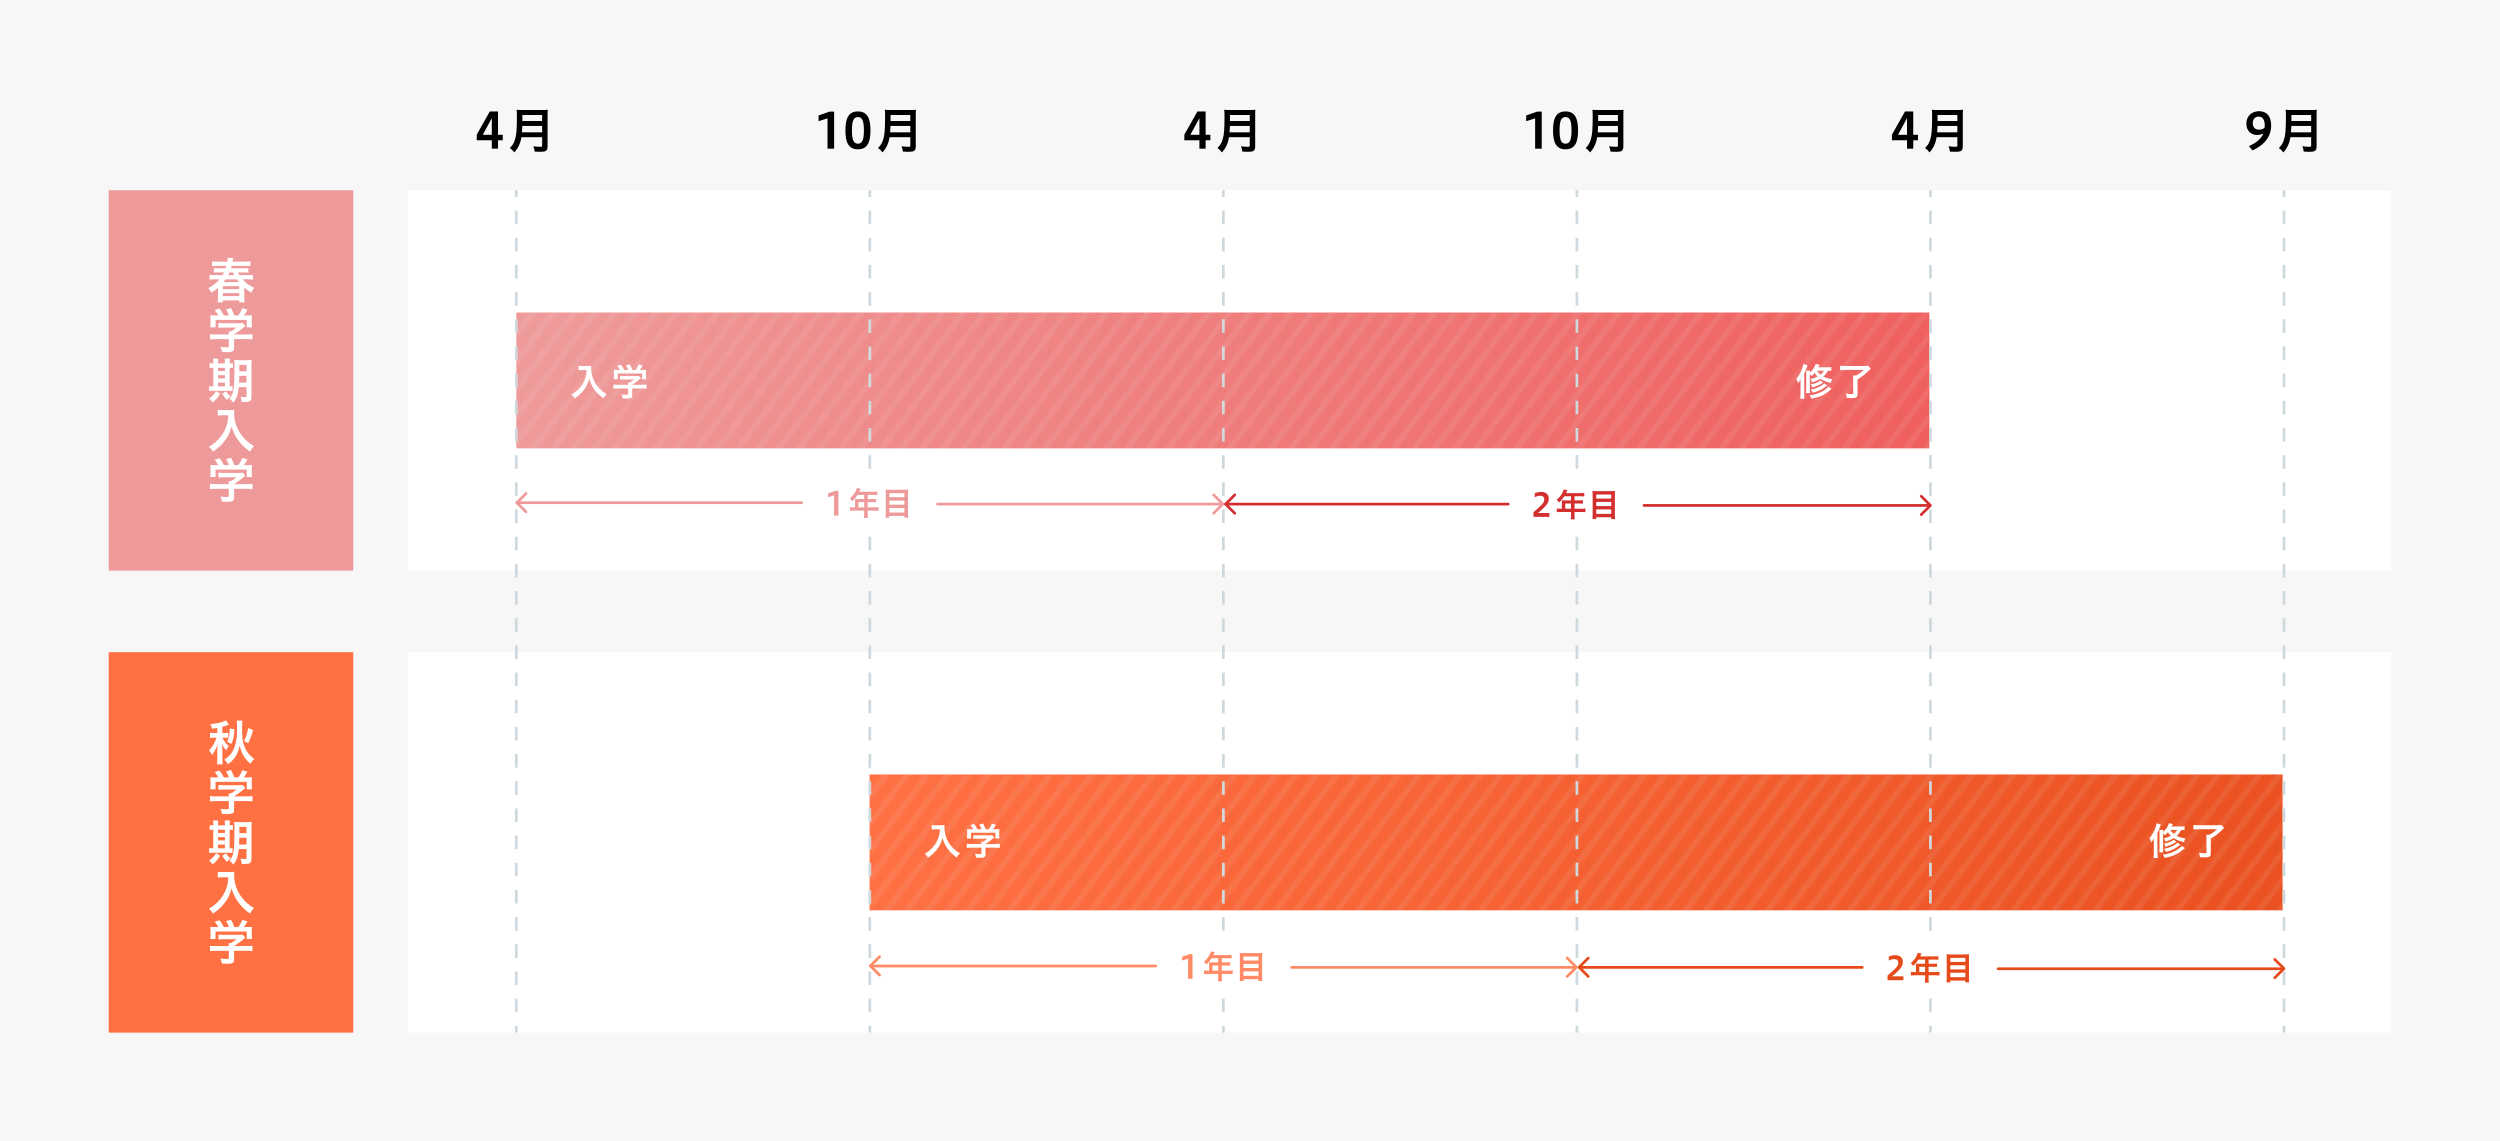 <?xml version="1.0" encoding="UTF-8"?><svg xmlns="http://www.w3.org/2000/svg" width="920" height="420" xmlns:xlink="http://www.w3.org/1999/xlink" viewBox="0 0 920 420"><defs><linearGradient id="uuid-d74c4c4d-ce7f-4a97-a195-044869df0b0d" x1="798.951" y1="225.161" x2="207.493" y2="80.817" gradientTransform="matrix(1, 0, 0, 1, 0, 0)" gradientUnits="userSpaceOnUse"><stop offset="0" stop-color="#ef5350"/><stop offset="1" stop-color="#ef9a9a"/></linearGradient><linearGradient id="uuid-efafc551-0f6d-4b95-bfce-b43f9dc6a46a" x1="928.951" y1="395.161" x2="337.493" y2="250.817" gradientTransform="matrix(1, 0, 0, 1, 0, 0)" gradientUnits="userSpaceOnUse"><stop offset="0" stop-color="#e64a19"/><stop offset="1" stop-color="#ff7043"/></linearGradient><pattern id="uuid-72232f4d-894a-45f9-acd3-a9c61e147b20" x="0" y="0" width="10" height="10" patternTransform="translate(-4708.551 -2320) scale(.754 1)" patternUnits="userSpaceOnUse" viewBox="0 0 10 10"><g><rect width="10" height="10" style="fill:none;"/><polygon points=".884 .884 1.768 0 0 0 0 1.767 .884 .884 .884 .884" style="fill:#efefef;"/><polygon points="8.232 0 0 8.232 0 10 0 10 1.768 10 10 1.768 10 0 8.232 0" style="fill:#efefef;"/><polygon points="9.116 9.116 8.232 10 10 10 10 8.232 9.116 9.116 9.116 9.116" style="fill:#efefef;"/></g></pattern><pattern id="uuid-0128c342-4970-4ee0-9e21-26ac8f92295d" patternTransform="translate(-4699.13 -2320) scale(.754 1)" xlink:href="#uuid-72232f4d-894a-45f9-acd3-a9c61e147b20"/></defs><g style="isolation:isolate;"><g id="uuid-59506f73-c272-420f-bd2e-11bd09a29105"><rect width="920" height="420" style="fill:#f7f7f7;"/><rect x="150" y="70" width="730" height="140" style="fill:#fff;"/><rect x="150" y="240" width="730" height="140" style="fill:#fff;"/><rect x="40" y="70" width="90" height="140" style="fill:#ef9a9a;"/><rect x="40" y="240" width="90" height="140" style="fill:#ff7043;"/><g><path d="M89.907,109.145c0,1.081,.018,1.566,.107,2.125h-1.962v-.72h-6.032v.737h-1.927c.072-.558,.108-1.08,.108-2.088v-3.259c-.774,.666-1.404,1.116-2.395,1.764-.288-.611-.667-1.17-1.135-1.674,1.801-.973,3.043-1.944,4.142-3.224h-1.657c-.828,0-1.458,.036-2.052,.108v-1.782c.485,.072,1.116,.107,2.034,.107h2.772c.234-.396,.343-.594,.522-.972h-1.854c-.973,0-1.404,.018-1.854,.071v-1.674c.432,.054,.882,.072,1.854,.072h2.484c.108-.343,.145-.505,.252-.864h-3.295c-.882,0-1.422,.018-1.998,.09v-1.783c.54,.072,1.152,.108,2.089,.108h3.564c.09-.559,.108-.828,.108-1.242v-.198l2.07,.162c-.072,.306-.107,.45-.18,.864q-.019,.145-.072,.414h4.447c.954,0,1.566-.036,2.106-.108v1.783c-.576-.072-1.134-.09-2.017-.09h-4.879c-.09,.342-.126,.504-.234,.864h4.52c1.008,0,1.44-.019,1.872-.072v1.674c-.45-.054-.9-.071-1.872-.071h-1.999c.198,.414,.324,.63,.54,.972h2.972c.918,0,1.53-.035,2.017-.107v1.782c-.612-.072-1.225-.108-2.035-.108h-1.765c1.261,1.387,2.395,2.215,4.249,3.115-.449,.595-.737,1.099-1.008,1.818-1.099-.684-1.765-1.152-2.61-1.891v3.295Zm-7.887-2.754h6.032v-1.062h-6.032v1.062Zm0,2.592h6.032v-1.134h-6.032v1.134Zm5.888-5.149c-.288-.378-.468-.594-.756-1.026h-4.124c-.323,.45-.504,.685-.773,1.026h5.653Zm-1.711-2.593c-.144-.288-.197-.414-.449-.972h-1.297c-.18,.378-.271,.558-.486,.972h2.232Z" style="fill:#fff;"/><path d="M79.41,124.805c-.919,0-1.603,.036-2.144,.107v-1.944c.595,.072,1.297,.108,2.125,.108h4.808v-.126c0-.343-.019-.666-.054-.954h.756c.756-.396,1.351-.793,2.089-1.44h-4.861c-.721,0-1.207,.018-1.765,.071v-1.746c.521,.054,1.026,.072,1.782,.072h5.834c.702,0,1.026-.019,1.351-.072l.972,1.08q-.288,.234-.63,.522c-1.242,1.062-2.143,1.729-3.529,2.574v.019h4.592c.882,0,1.656-.036,2.179-.108v1.944c-.505-.071-1.261-.107-2.197-.107h-4.573v3.079c0,.612-.054,.864-.216,1.116-.307,.432-.918,.576-2.503,.576-.234,0-.811-.019-1.746-.055-.181-.936-.271-1.242-.576-1.872,.864,.108,1.638,.162,2.196,.162,.774,0,.9-.054,.9-.396v-2.61h-4.789Zm.918-8.715c-.396-.774-.648-1.135-1.314-1.998l1.765-.522c.612,.756,1.026,1.386,1.603,2.521h1.854c-.271-.828-.559-1.44-1.045-2.215l1.819-.521c.72,1.368,.828,1.602,1.224,2.736h1.495c.521-.702,1.134-1.818,1.44-2.646l1.908,.54c-.414,.756-.918,1.566-1.332,2.106h.792c1.206,0,1.53-.018,2.179-.072-.054,.433-.072,.811-.072,1.459v1.639c0,.485,.036,.918,.09,1.35h-1.927v-2.736h-11.487v2.736h-1.927c.072-.414,.091-.81,.091-1.35v-1.639c0-.631-.019-.99-.072-1.459,.811,.072,.9,.072,2.089,.072h.828Z" style="fill:#fff;"/><path d="M78.491,133.423c0-.63-.018-1.062-.09-1.494h1.908c-.054,.414-.071,.864-.071,1.513v.288h2.538v-.307c0-.685-.018-1.099-.071-1.494h1.908c-.072,.414-.09,.846-.09,1.513v.288c.612-.019,.882-.036,1.188-.091v1.783c-.307-.055-.559-.072-1.188-.072v6.824c.576-.019,.738-.019,1.044-.072v1.765c-.342-.036-.756-.054-1.477-.054h-5.779c-.721,0-1.026,.018-1.368,.071v-1.782c.359,.054,.647,.072,1.332,.072h.216v-6.824c-.738,0-1.026,.018-1.351,.072v-1.783c.307,.072,.612,.091,1.351,.091v-.307Zm2.521,11.451c-.899,1.477-1.368,2.035-2.719,3.224-.378-.54-.647-.811-1.35-1.404,1.224-.864,1.836-1.513,2.574-2.737l1.494,.918Zm1.765-8.354v-1.17h-2.538v1.17h2.538Zm0,2.737v-1.188h-2.538v1.188h2.538Zm0,2.917v-1.369h-2.538v1.369h2.538Zm.414,1.836c.612,.937,.648,.973,1.639,1.873-.558,.432-.954,.828-1.332,1.296q-.99-1.098-1.711-2.25l1.404-.919Zm4.682-1.548c-.288,2.772-.72,4.069-1.963,5.672-.54-.612-.864-.937-1.494-1.44,.864-.973,1.278-1.855,1.513-3.277,.252-1.53,.36-4.123,.36-8.66,0-1.207-.019-1.693-.091-2.287,.559,.054,1.045,.072,1.963,.072h2.557c.973,0,1.369-.019,1.891-.072-.054,.432-.072,.973-.072,1.944v11.668c0,.882-.233,1.404-.738,1.638-.342,.145-.954,.234-1.729,.234-.216,0-.252,0-1.116-.036-.09-.756-.197-1.206-.45-1.944,.793,.126,1.135,.162,1.549,.162,.54,0,.666-.072,.666-.36v-3.312h-2.845Zm.198-4.142c-.018,1.045-.036,1.692-.09,2.467h2.736v-2.467h-2.646Zm2.646-4.033h-2.629v2.341h2.629v-2.341Z" style="fill:#fff;"/><path d="M81.841,152.828c-.486,0-1.009,.035-1.693,.09v-2.107c.505,.072,.864,.091,1.657,.091h2.809c.72,0,1.188-.019,1.603-.091-.054,.505-.054,.667-.054,1.117,0,2.502,.63,4.825,1.891,6.968,.737,1.225,1.602,2.286,2.809,3.403,.9,.81,1.422,1.188,2.629,1.891-.685,.647-1.026,1.098-1.495,1.998-1.782-1.242-3.097-2.521-4.303-4.159-.648-.864-1.045-1.53-1.549-2.61-.45-.973-.612-1.404-.9-2.503-.647,2.269-1.351,3.763-2.538,5.329-1.099,1.477-2.449,2.701-4.357,3.979-.379-.756-.793-1.278-1.459-1.837,1.495-.864,2.377-1.548,3.547-2.772,1.387-1.44,2.467-3.313,3.025-5.222,.36-1.225,.504-2.143,.576-3.564h-2.196Z" style="fill:#fff;"/><path d="M79.41,179.885c-.919,0-1.603,.036-2.144,.107v-1.944c.595,.072,1.297,.108,2.125,.108h4.808v-.126c0-.343-.019-.666-.054-.954h.756c.756-.396,1.351-.793,2.089-1.44h-4.861c-.721,0-1.207,.018-1.765,.071v-1.746c.521,.054,1.026,.072,1.782,.072h5.834c.702,0,1.026-.019,1.351-.072l.972,1.08q-.288,.234-.63,.522c-1.242,1.062-2.143,1.729-3.529,2.574v.019h4.592c.882,0,1.656-.036,2.179-.108v1.944c-.505-.071-1.261-.107-2.197-.107h-4.573v3.079c0,.612-.054,.864-.216,1.116-.307,.432-.918,.576-2.503,.576-.234,0-.811-.019-1.746-.055-.181-.936-.271-1.242-.576-1.872,.864,.108,1.638,.162,2.196,.162,.774,0,.9-.054,.9-.396v-2.61h-4.789Zm.918-8.715c-.396-.774-.648-1.135-1.314-1.998l1.765-.522c.612,.756,1.026,1.386,1.603,2.521h1.854c-.271-.828-.559-1.44-1.045-2.215l1.819-.521c.72,1.368,.828,1.602,1.224,2.736h1.495c.521-.702,1.134-1.818,1.44-2.646l1.908,.54c-.414,.756-.918,1.566-1.332,2.106h.792c1.206,0,1.53-.018,2.179-.072-.054,.433-.072,.811-.072,1.459v1.639c0,.485,.036,.918,.09,1.35h-1.927v-2.736h-11.487v2.736h-1.927c.072-.414,.091-.81,.091-1.35v-1.639c0-.631-.019-.99-.072-1.459,.811,.072,.9,.072,2.089,.072h.828Z" style="fill:#fff;"/></g><g><path d="M79.968,267.874c-.811,.144-.99,.18-1.908,.306-.145-.612-.198-.756-.667-1.656,2.791-.307,4.718-.793,5.727-1.459l1.116,1.585q-.055,.036-.181,.072c-.035,.018-.233,.09-.611,.233-.45,.181-.847,.288-1.621,.504v2.287h.738c.685,0,1.026-.018,1.423-.072v1.854c-.414-.054-.829-.071-1.44-.071h-.648c.162,.468,.252,.647,.522,1.08,.504,.774,.954,1.296,1.8,2.07-.468,.504-.612,.721-1.008,1.513-.576-.648-1.099-1.458-1.494-2.341,.071,.594,.107,1.44,.107,2.179v3.151c0,1.044,.019,1.584,.108,2.16h-2.071c.072-.594,.108-1.152,.108-2.16v-2.846c0-.828,.036-1.584,.126-2.305-.306,.919-.504,1.387-1.044,2.323-.433,.756-.595,1.008-1.026,1.53-.288-.63-.595-1.08-1.08-1.656,1.188-1.225,2.269-3.079,2.736-4.699h-.918c-.576,0-1.026,.018-1.477,.09v-1.891c.504,.072,.882,.09,1.53,.09h1.152v-1.872Zm9.237-2.701c-.072,.45-.108,1.314-.108,2.719,0,3.259,.162,4.789,.685,6.355,.449,1.333,1.17,2.611,2.016,3.493,.541,.576,.973,.955,1.819,1.549-.648,.54-.954,.9-1.477,1.765-.864-.738-1.53-1.459-2.017-2.143-.973-1.404-1.477-2.629-1.909-4.556-.504,2.179-.954,3.277-1.926,4.592-.702,.954-1.351,1.566-2.413,2.269-.396-.702-.882-1.333-1.314-1.711,1.603-.972,2.575-2.017,3.313-3.564,.468-.937,.828-2.179,1.08-3.512,.198-1.026,.27-2.269,.27-4.249,0-1.746-.018-2.467-.107-3.007h2.089Zm-5.654,7.778c.721-1.459,.954-2.665,.99-4.88l1.729,.307c-.126,2.448-.396,3.763-1.098,5.384l-1.621-.811Zm9.579-4.321c-.486,1.927-.954,3.223-1.837,4.97-.486-.433-.792-.648-1.494-.973,.756-1.404,1.152-2.61,1.513-4.699l1.818,.702Z" style="fill:#fff;"/><path d="M79.41,294.805c-.919,0-1.603,.036-2.144,.107v-1.944c.595,.072,1.297,.108,2.125,.108h4.808v-.126c0-.343-.019-.666-.054-.954h.756c.756-.396,1.351-.793,2.089-1.44h-4.861c-.721,0-1.207,.018-1.765,.071v-1.746c.521,.054,1.026,.072,1.782,.072h5.834c.702,0,1.026-.019,1.351-.072l.972,1.08q-.288,.234-.63,.522c-1.242,1.062-2.143,1.729-3.529,2.574v.019h4.592c.882,0,1.656-.036,2.179-.108v1.944c-.505-.071-1.261-.107-2.197-.107h-4.573v3.079c0,.612-.054,.864-.216,1.116-.307,.432-.918,.576-2.503,.576-.234,0-.811-.019-1.746-.055-.181-.936-.271-1.242-.576-1.872,.864,.108,1.638,.162,2.196,.162,.774,0,.9-.054,.9-.396v-2.61h-4.789Zm.918-8.715c-.396-.774-.648-1.135-1.314-1.998l1.765-.522c.612,.756,1.026,1.386,1.603,2.521h1.854c-.271-.828-.559-1.44-1.045-2.215l1.819-.521c.72,1.368,.828,1.602,1.224,2.736h1.495c.521-.702,1.134-1.818,1.44-2.646l1.908,.54c-.414,.756-.918,1.566-1.332,2.106h.792c1.206,0,1.53-.018,2.179-.072-.054,.433-.072,.811-.072,1.459v1.639c0,.485,.036,.918,.09,1.35h-1.927v-2.736h-11.487v2.736h-1.927c.072-.414,.091-.81,.091-1.35v-1.639c0-.631-.019-.99-.072-1.459,.811,.072,.9,.072,2.089,.072h.828Z" style="fill:#fff;"/><path d="M78.491,303.423c0-.63-.018-1.062-.09-1.494h1.908c-.054,.414-.071,.864-.071,1.513v.288h2.538v-.307c0-.685-.018-1.099-.071-1.494h1.908c-.072,.414-.09,.846-.09,1.513v.288c.612-.019,.882-.036,1.188-.091v1.783c-.307-.055-.559-.072-1.188-.072v6.824c.576-.019,.738-.019,1.044-.072v1.765c-.342-.036-.756-.054-1.477-.054h-5.779c-.721,0-1.026,.018-1.368,.071v-1.782c.359,.054,.647,.072,1.332,.072h.216v-6.824c-.738,0-1.026,.018-1.351,.072v-1.783c.307,.072,.612,.091,1.351,.091v-.307Zm2.521,11.451c-.899,1.477-1.368,2.035-2.719,3.224-.378-.54-.647-.811-1.35-1.404,1.224-.864,1.836-1.513,2.574-2.737l1.494,.918Zm1.765-8.354v-1.17h-2.538v1.17h2.538Zm0,2.737v-1.188h-2.538v1.188h2.538Zm0,2.917v-1.369h-2.538v1.369h2.538Zm.414,1.836c.612,.937,.648,.973,1.639,1.873-.558,.432-.954,.828-1.332,1.296q-.99-1.098-1.711-2.25l1.404-.919Zm4.682-1.548c-.288,2.772-.72,4.069-1.963,5.672-.54-.612-.864-.937-1.494-1.44,.864-.973,1.278-1.855,1.513-3.277,.252-1.53,.36-4.123,.36-8.66,0-1.207-.019-1.693-.091-2.287,.559,.054,1.045,.072,1.963,.072h2.557c.973,0,1.369-.019,1.891-.072-.054,.432-.072,.973-.072,1.944v11.668c0,.882-.233,1.404-.738,1.638-.342,.145-.954,.234-1.729,.234-.216,0-.252,0-1.116-.036-.09-.756-.197-1.206-.45-1.944,.793,.126,1.135,.162,1.549,.162,.54,0,.666-.072,.666-.36v-3.312h-2.845Zm.198-4.142c-.018,1.045-.036,1.692-.09,2.467h2.736v-2.467h-2.646Zm2.646-4.033h-2.629v2.341h2.629v-2.341Z" style="fill:#fff;"/><path d="M81.841,322.828c-.486,0-1.009,.035-1.693,.09v-2.107c.505,.072,.864,.091,1.657,.091h2.809c.72,0,1.188-.019,1.603-.091-.054,.505-.054,.667-.054,1.117,0,2.502,.63,4.825,1.891,6.968,.737,1.225,1.602,2.286,2.809,3.403,.9,.81,1.422,1.188,2.629,1.891-.685,.647-1.026,1.098-1.495,1.998-1.782-1.242-3.097-2.521-4.303-4.159-.648-.864-1.045-1.53-1.549-2.61-.45-.973-.612-1.404-.9-2.503-.647,2.269-1.351,3.763-2.538,5.329-1.099,1.477-2.449,2.701-4.357,3.979-.379-.756-.793-1.278-1.459-1.837,1.495-.864,2.377-1.548,3.547-2.772,1.387-1.44,2.467-3.313,3.025-5.222,.36-1.225,.504-2.143,.576-3.564h-2.196Z" style="fill:#fff;"/><path d="M79.41,349.885c-.919,0-1.603,.036-2.144,.107v-1.944c.595,.072,1.297,.108,2.125,.108h4.808v-.126c0-.343-.019-.666-.054-.954h.756c.756-.396,1.351-.793,2.089-1.44h-4.861c-.721,0-1.207,.018-1.765,.071v-1.746c.521,.054,1.026,.072,1.782,.072h5.834c.702,0,1.026-.019,1.351-.072l.972,1.08q-.288,.234-.63,.522c-1.242,1.062-2.143,1.729-3.529,2.574v.019h4.592c.882,0,1.656-.036,2.179-.108v1.944c-.505-.071-1.261-.107-2.197-.107h-4.573v3.079c0,.612-.054,.864-.216,1.116-.307,.432-.918,.576-2.503,.576-.234,0-.811-.019-1.746-.055-.181-.936-.271-1.242-.576-1.872,.864,.108,1.638,.162,2.196,.162,.774,0,.9-.054,.9-.396v-2.61h-4.789Zm.918-8.715c-.396-.774-.648-1.135-1.314-1.998l1.765-.522c.612,.756,1.026,1.386,1.603,2.521h1.854c-.271-.828-.559-1.44-1.045-2.215l1.819-.521c.72,1.368,.828,1.602,1.224,2.736h1.495c.521-.702,1.134-1.818,1.44-2.646l1.908,.54c-.414,.756-.918,1.566-1.332,2.106h.792c1.206,0,1.53-.018,2.179-.072-.054,.433-.072,.811-.072,1.459v1.639c0,.485,.036,.918,.09,1.35h-1.927v-2.736h-11.487v2.736h-1.927c.072-.414,.091-.81,.091-1.35v-1.639c0-.631-.019-.99-.072-1.459,.811,.072,.9,.072,2.089,.072h.828Z" style="fill:#fff;"/></g><rect x="190" y="115" width="520" height="50" style="fill:url(#uuid-d74c4c4d-ce7f-4a97-a195-044869df0b0d);"/><rect x="320" y="285" width="520" height="50" style="fill:url(#uuid-efafc551-0f6d-4b95-bfce-b43f9dc6a46a);"/><g style="mix-blend-mode:multiply;"><g><line x1="190" y1="380" x2="190" y2="377.5" style="fill:none; stroke:#cfd8dc; stroke-miterlimit:10;"/><line x1="190" y1="372.5" x2="190" y2="75" style="fill:none; stroke:#cfd8dc; stroke-dasharray:0 0 5 5; stroke-miterlimit:10;"/><line x1="190" y1="72.5" x2="190" y2="70" style="fill:none; stroke:#cfd8dc; stroke-miterlimit:10;"/></g></g><g style="mix-blend-mode:multiply;"><g><line x1="320.1" y1="380" x2="320.1" y2="377.5" style="fill:none; stroke:#cfd8dc; stroke-miterlimit:10;"/><line x1="320.1" y1="372.5" x2="320.1" y2="75" style="fill:none; stroke:#cfd8dc; stroke-dasharray:0 0 5 5; stroke-miterlimit:10;"/><line x1="320.1" y1="72.5" x2="320.1" y2="70" style="fill:none; stroke:#cfd8dc; stroke-miterlimit:10;"/></g></g><g style="mix-blend-mode:multiply;"><g><line x1="450.2" y1="380" x2="450.2" y2="377.5" style="fill:none; stroke:#cfd8dc; stroke-miterlimit:10;"/><line x1="450.2" y1="372.5" x2="450.2" y2="75" style="fill:none; stroke:#cfd8dc; stroke-dasharray:0 0 5 5; stroke-miterlimit:10;"/><line x1="450.2" y1="72.5" x2="450.2" y2="70" style="fill:none; stroke:#cfd8dc; stroke-miterlimit:10;"/></g></g><g style="mix-blend-mode:multiply;"><g><line x1="580.3" y1="380" x2="580.3" y2="377.5" style="fill:none; stroke:#cfd8dc; stroke-miterlimit:10;"/><line x1="580.3" y1="372.5" x2="580.3" y2="75" style="fill:none; stroke:#cfd8dc; stroke-dasharray:0 0 5 5; stroke-miterlimit:10;"/><line x1="580.3" y1="72.5" x2="580.3" y2="70" style="fill:none; stroke:#cfd8dc; stroke-miterlimit:10;"/></g></g><g style="mix-blend-mode:multiply;"><g><line x1="710.4" y1="380" x2="710.4" y2="377.5" style="fill:none; stroke:#cfd8dc; stroke-miterlimit:10;"/><line x1="710.4" y1="372.5" x2="710.4" y2="75" style="fill:none; stroke:#cfd8dc; stroke-dasharray:0 0 5 5; stroke-miterlimit:10;"/><line x1="710.4" y1="72.5" x2="710.4" y2="70" style="fill:none; stroke:#cfd8dc; stroke-miterlimit:10;"/></g></g><g style="mix-blend-mode:multiply;"><g><line x1="840.5" y1="380" x2="840.5" y2="377.5" style="fill:none; stroke:#cfd8dc; stroke-miterlimit:10;"/><line x1="840.5" y1="372.5" x2="840.5" y2="75" style="fill:none; stroke:#cfd8dc; stroke-dasharray:0 0 5 5; stroke-miterlimit:10;"/><line x1="840.5" y1="72.5" x2="840.5" y2="70" style="fill:none; stroke:#cfd8dc; stroke-miterlimit:10;"/></g></g><g style="mix-blend-mode:overlay; opacity:.1;"><rect x="190" y="115" width="520" height="50" style="fill:url(#uuid-72232f4d-894a-45f9-acd3-a9c61e147b20);"/></g><g style="mix-blend-mode:overlay; opacity:.1;"><rect x="320" y="285" width="520" height="50" style="fill:url(#uuid-0128c342-4970-4ee0-9e21-26ac8f92295d);"/></g><g><path d="M180.985,54.71v-3.097h-5.545v-2.071l4.807-8.534h3.025v8.606h1.746v1.999h-1.746v3.097h-2.287Zm0-5.096v-6.14l-3.331,6.14h3.331Z"/><path d="M191.875,50.497c-.162,.899-.306,1.476-.521,2.106-.469,1.332-1.081,2.358-2.089,3.493-.505-.702-.954-1.135-1.639-1.639,.99-.973,1.477-1.765,1.891-3.097,.522-1.639,.702-3.709,.702-8.283,0-1.296-.018-2.07-.09-2.683,.684,.072,1.17,.09,2.07,.09h7.347c.972,0,1.458-.018,2.034-.09-.054,.486-.072,.954-.072,1.999v11.434c0,.882-.198,1.404-.63,1.692-.396,.252-.9,.342-2.053,.342-.576,0-1.152-.018-2.053-.072-.107-.846-.216-1.26-.504-1.962,.9,.126,1.872,.197,2.593,.197,.522,0,.648-.09,.648-.468v-3.061h-7.635Zm7.635-1.801v-2.358h-7.293c0,.54-.035,.936-.144,2.358h7.437Zm0-4.159v-2.215h-7.274v2.215h7.274Z"/></g><g><path d="M304.525,54.71v-11.163l-3.295,1.044v-2.106l4.016-1.404h1.71v13.63h-2.431Z"/><path d="M311.111,47.976c0-4.663,1.278-6.968,4.609-6.968s4.609,2.358,4.609,6.968-1.278,6.969-4.609,6.969-4.609-2.323-4.609-6.969Zm6.806,0c0-3.421-.558-4.897-2.196-4.897-1.656,0-2.196,1.477-2.196,4.897,0,3.403,.54,4.897,2.196,4.897,1.639,0,2.196-1.494,2.196-4.897Z"/><path d="M327.366,50.497c-.162,.899-.306,1.476-.521,2.106-.469,1.332-1.081,2.358-2.089,3.493-.505-.702-.954-1.135-1.639-1.639,.99-.973,1.477-1.765,1.891-3.097,.522-1.639,.702-3.709,.702-8.283,0-1.296-.018-2.07-.09-2.683,.684,.072,1.17,.09,2.07,.09h7.347c.972,0,1.458-.018,2.034-.09-.054,.486-.072,.954-.072,1.999v11.434c0,.882-.198,1.404-.63,1.692-.396,.252-.9,.342-2.053,.342-.576,0-1.152-.018-2.053-.072-.107-.846-.216-1.26-.504-1.962,.9,.126,1.872,.197,2.593,.197,.522,0,.648-.09,.648-.468v-3.061h-7.635Zm7.635-1.801v-2.358h-7.293c0,.54-.035,.936-.144,2.358h7.437Zm0-4.159v-2.215h-7.274v2.215h7.274Z"/></g><g><path d="M441.385,54.71v-3.097h-5.545v-2.071l4.807-8.534h3.025v8.606h1.746v1.999h-1.746v3.097h-2.287Zm0-5.096v-6.14l-3.331,6.14h3.331Z"/><path d="M452.274,50.497c-.162,.899-.306,1.476-.521,2.106-.469,1.332-1.081,2.358-2.089,3.493-.505-.702-.954-1.135-1.639-1.639,.99-.973,1.477-1.765,1.891-3.097,.522-1.639,.702-3.709,.702-8.283,0-1.296-.018-2.07-.09-2.683,.684,.072,1.17,.09,2.07,.09h7.347c.972,0,1.458-.018,2.034-.09-.054,.486-.072,.954-.072,1.999v11.434c0,.882-.198,1.404-.63,1.692-.396,.252-.9,.342-2.053,.342-.576,0-1.152-.018-2.053-.072-.107-.846-.216-1.26-.504-1.962,.9,.126,1.872,.197,2.593,.197,.522,0,.648-.09,.648-.468v-3.061h-7.635Zm7.635-1.801v-2.358h-7.293c0,.54-.035,.936-.144,2.358h7.437Zm0-4.159v-2.215h-7.274v2.215h7.274Z"/></g><g><path d="M564.926,54.71v-11.163l-3.295,1.044v-2.106l4.016-1.404h1.71v13.63h-2.431Z"/><path d="M571.512,47.976c0-4.663,1.278-6.968,4.609-6.968s4.609,2.358,4.609,6.968-1.278,6.969-4.609,6.969-4.609-2.323-4.609-6.969Zm6.806,0c0-3.421-.558-4.897-2.196-4.897-1.656,0-2.196,1.477-2.196,4.897,0,3.403,.54,4.897,2.196,4.897,1.639,0,2.196-1.494,2.196-4.897Z"/><path d="M587.767,50.497c-.162,.899-.306,1.476-.521,2.106-.469,1.332-1.081,2.358-2.089,3.493-.505-.702-.954-1.135-1.639-1.639,.99-.973,1.477-1.765,1.891-3.097,.522-1.639,.702-3.709,.702-8.283,0-1.296-.018-2.07-.09-2.683,.684,.072,1.17,.09,2.07,.09h7.347c.972,0,1.458-.018,2.034-.09-.054,.486-.072,.954-.072,1.999v11.434c0,.882-.198,1.404-.63,1.692-.396,.252-.9,.342-2.053,.342-.576,0-1.152-.018-2.053-.072-.107-.846-.216-1.26-.504-1.962,.9,.126,1.872,.197,2.593,.197,.522,0,.648-.09,.648-.468v-3.061h-7.635Zm7.635-1.801v-2.358h-7.293c0,.54-.035,.936-.144,2.358h7.437Zm0-4.159v-2.215h-7.274v2.215h7.274Z"/></g><g><path d="M701.785,54.71v-3.097h-5.545v-2.071l4.807-8.534h3.025v8.606h1.746v1.999h-1.746v3.097h-2.287Zm0-5.096v-6.14l-3.331,6.14h3.331Z"/><path d="M712.675,50.497c-.162,.899-.306,1.476-.521,2.106-.469,1.332-1.081,2.358-2.089,3.493-.505-.702-.954-1.135-1.639-1.639,.99-.973,1.477-1.765,1.891-3.097,.522-1.639,.702-3.709,.702-8.283,0-1.296-.018-2.07-.09-2.683,.684,.072,1.17,.09,2.07,.09h7.347c.972,0,1.458-.018,2.034-.09-.054,.486-.072,.954-.072,1.999v11.434c0,.882-.198,1.404-.63,1.692-.396,.252-.9,.342-2.053,.342-.576,0-1.152-.018-2.053-.072-.107-.846-.216-1.26-.504-1.962,.9,.126,1.872,.197,2.593,.197,.522,0,.648-.09,.648-.468v-3.061h-7.635Zm7.635-1.801v-2.358h-7.293c0,.54-.035,.936-.144,2.358h7.437Zm0-4.159v-2.215h-7.274v2.215h7.274Z"/></g><g><path d="M827.646,53.792c2.395-1.135,4.43-2.575,5.312-4.7-.648,.379-1.423,.576-2.431,.576-1.999,0-3.871-1.439-3.871-4.159,0-2.845,2.034-4.591,4.699-4.591,2.827,0,4.43,1.927,4.43,5.222,0,4.104-2.467,7.238-6.878,9.2l-1.261-1.548Zm5.708-6.752c.036-.324,.071-.667,.071-.883,0-2.124-.792-3.241-2.25-3.241-1.207,0-2.161,.864-2.161,2.341,0,1.495,.811,2.467,2.305,2.467,.648,0,1.387-.162,2.035-.684Z"/><path d="M842.875,50.497c-.162,.899-.306,1.476-.521,2.106-.469,1.332-1.081,2.358-2.089,3.493-.505-.702-.954-1.135-1.639-1.639,.99-.973,1.477-1.765,1.891-3.097,.522-1.639,.702-3.709,.702-8.283,0-1.296-.018-2.07-.09-2.683,.684,.072,1.17,.09,2.07,.09h7.347c.972,0,1.458-.018,2.034-.09-.054,.486-.072,.954-.072,1.999v11.434c0,.882-.198,1.404-.63,1.692-.396,.252-.9,.342-2.053,.342-.576,0-1.152-.018-2.053-.072-.107-.846-.216-1.26-.504-1.962,.9,.126,1.872,.197,2.593,.197,.522,0,.648-.09,.648-.468v-3.061h-7.635Zm7.635-1.801v-2.358h-7.293c0,.54-.035,.936-.144,2.358h7.437Zm0-4.159v-2.215h-7.274v2.215h7.274Z"/></g><g><path d="M344.189,305.185c-.379,0-.785,.028-1.318,.07v-1.639c.393,.056,.674,.069,1.289,.069h2.186c.561,0,.924-.014,1.246-.069-.041,.392-.041,.518-.041,.868,0,1.947,.49,3.754,1.471,5.421,.574,.952,1.246,1.779,2.186,2.647,.699,.631,1.105,.925,2.045,1.471-.533,.505-.799,.854-1.162,1.555-1.387-.966-2.41-1.961-3.35-3.235-.504-.673-.812-1.19-1.203-2.031-.352-.757-.477-1.093-.701-1.947-.504,1.766-1.051,2.928-1.975,4.146-.855,1.148-1.906,2.102-3.391,3.096-.293-.588-.615-.994-1.135-1.429,1.164-.673,1.85-1.205,2.76-2.157,1.078-1.12,1.92-2.577,2.354-4.062,.279-.952,.393-1.667,.449-2.773h-1.709Z" style="fill:#fff;"/><path d="M357.418,311.95c-.715,0-1.246,.028-1.668,.084v-1.513c.463,.057,1.01,.084,1.654,.084h3.74v-.098c0-.267-.016-.519-.043-.742h.588c.59-.309,1.051-.616,1.625-1.121h-3.781c-.561,0-.939,.014-1.373,.057v-1.359c.406,.042,.799,.057,1.387,.057h4.539c.545,0,.797-.015,1.051-.057l.756,.841q-.225,.182-.49,.406c-.967,.826-1.668,1.345-2.746,2.003v.014h3.572c.686,0,1.289-.027,1.695-.084v1.513c-.393-.056-.98-.084-1.709-.084h-3.559v2.396c0,.477-.041,.673-.168,.868-.238,.337-.715,.448-1.947,.448-.182,0-.631-.014-1.357-.042-.141-.729-.211-.966-.449-1.456,.672,.084,1.275,.126,1.709,.126,.602,0,.701-.042,.701-.309v-2.031h-3.727Zm.715-6.779c-.309-.603-.506-.883-1.023-1.555l1.373-.406c.477,.588,.799,1.078,1.246,1.961h1.443c-.211-.645-.434-1.121-.812-1.723l1.414-.406c.561,1.064,.645,1.246,.953,2.129h1.162c.406-.546,.883-1.415,1.121-2.06l1.484,.421c-.322,.588-.715,1.219-1.035,1.639h.615c.939,0,1.191-.014,1.695-.056-.043,.336-.057,.63-.057,1.134v1.275c0,.378,.029,.714,.07,1.05h-1.498v-2.129h-8.938v2.129h-1.498c.055-.321,.068-.63,.068-1.05v-1.275c0-.49-.014-.771-.055-1.134,.631,.056,.699,.056,1.625,.056h.645Z" style="fill:#fff;"/></g><g><path d="M792.59,310.199c0-.687,0-1.036,.027-1.652-.322,.672-.518,.966-.939,1.471-.195-.673-.404-1.163-.658-1.597,1.248-1.373,2.354-3.656,2.605-5.436l1.555,.406q-.084,.225-.209,.616c-.281,.896-.561,1.611-1.023,2.536v7.55c0,.714,.016,1.135,.07,1.652h-1.512c.055-.532,.084-.966,.084-1.639v-3.908Zm11.332-4.721c-.393-.042-.688-.056-1.219-.056-.504,.925-1.023,1.583-1.682,2.171,.939,.477,1.723,.701,3.25,.925-.266,.477-.42,.854-.574,1.415-1.766-.435-2.816-.854-3.781-1.527-.869,.532-1.668,.869-3.041,1.275-.195-.505-.35-.812-.602-1.177,1.135-.252,1.793-.477,2.619-.925-.477-.448-.686-.7-1.107-1.316-.363,.42-.559,.616-1.092,1.078-.238-.252-.322-.322-.672-.603v5.533c0,.742,.014,1.079,.055,1.387h-1.471c.07-.378,.084-.714,.084-1.415v-5.589c0-.687-.014-.882-.055-1.274h1.441c-.027,.238-.041,.406-.055,.742,1.092-.938,1.793-1.989,2.129-3.18l1.471,.28c-.211,.448-.295,.631-.449,.925h3.209c.742,0,1.121-.015,1.541-.084v1.414Zm.098,6.612c-.168,.126-.336,.266-.547,.448-1.961,1.736-3.697,2.549-6.85,3.207-.209-.504-.363-.756-.699-1.232,2.17-.336,3.768-.868,5.195-1.751,.826-.504,1.359-.966,1.738-1.484l1.162,.812Zm-3.109-2.34q-.127,.084-.49,.351c-.826,.588-1.822,1.009-3.432,1.471-.211-.435-.281-.532-.688-1.064,1.709-.351,2.9-.841,3.6-1.485l1.01,.729Zm1.525,1.079c-1.848,1.499-3.01,2.073-5.35,2.689-.168-.435-.365-.757-.672-1.148,2.086-.406,4.174-1.387,4.873-2.312l1.148,.771Zm-3.781-5.407c.42,.645,.742,1.009,1.303,1.471,.588-.476,.939-.882,1.262-1.471h-2.564Z" style="fill:#fff;"/><path d="M809.055,305.143c-.742,0-1.275,.028-1.877,.084v-1.625c.518,.057,1.064,.084,1.861,.084h7.004c.744,0,1.178-.027,1.5-.069l.938,1.064c-.266,.252-.307,.294-.545,.519-1.527,1.498-2.578,2.311-4.371,3.39v5.575c0,1.008-.504,1.345-2.018,1.345-.531,0-.699,0-1.947-.084-.084-.631-.168-1.009-.391-1.625,.91,.153,1.539,.21,2.156,.21,.477,0,.617-.07,.617-.322v-5.141c0-.561-.016-.98-.07-1.373h1.219c1.092-.588,1.793-1.106,2.76-2.031h-6.836Z" style="fill:#fff;"/></g><g><path d="M214.189,136.185c-.379,0-.785,.028-1.318,.07v-1.639c.393,.056,.674,.069,1.289,.069h2.186c.561,0,.924-.014,1.246-.069-.041,.392-.041,.518-.041,.868,0,1.947,.49,3.754,1.471,5.421,.574,.952,1.246,1.779,2.186,2.647,.699,.631,1.105,.925,2.045,1.471-.533,.505-.799,.854-1.162,1.555-1.387-.966-2.41-1.961-3.35-3.235-.504-.673-.812-1.19-1.203-2.031-.352-.757-.477-1.093-.701-1.947-.504,1.766-1.051,2.928-1.975,4.146-.855,1.148-1.906,2.102-3.391,3.096-.293-.588-.615-.994-1.135-1.429,1.164-.673,1.85-1.205,2.76-2.157,1.078-1.12,1.92-2.577,2.354-4.062,.279-.952,.393-1.667,.449-2.773h-1.709Z" style="fill:#fff;"/><path d="M227.418,142.95c-.715,0-1.246,.028-1.668,.084v-1.513c.463,.057,1.01,.084,1.654,.084h3.74v-.098c0-.267-.016-.519-.043-.742h.588c.59-.309,1.051-.616,1.625-1.121h-3.781c-.561,0-.939,.014-1.373,.057v-1.359c.406,.042,.799,.057,1.387,.057h4.539c.545,0,.797-.015,1.051-.057l.756,.841q-.225,.182-.49,.406c-.967,.826-1.668,1.345-2.746,2.003v.014h3.572c.686,0,1.289-.027,1.695-.084v1.513c-.393-.056-.98-.084-1.709-.084h-3.559v2.396c0,.477-.041,.673-.168,.868-.238,.337-.715,.448-1.947,.448-.182,0-.631-.014-1.357-.042-.141-.729-.211-.966-.449-1.456,.672,.084,1.275,.126,1.709,.126,.602,0,.701-.042,.701-.309v-2.031h-3.727Zm.715-6.779c-.309-.603-.506-.883-1.023-1.555l1.373-.406c.477,.588,.799,1.078,1.246,1.961h1.443c-.211-.645-.434-1.121-.812-1.723l1.414-.406c.561,1.064,.645,1.246,.953,2.129h1.162c.406-.546,.883-1.415,1.121-2.06l1.484,.421c-.322,.588-.715,1.219-1.035,1.639h.615c.939,0,1.191-.014,1.695-.056-.043,.336-.057,.63-.057,1.134v1.275c0,.378,.029,.714,.07,1.05h-1.498v-2.129h-8.938v2.129h-1.498c.055-.321,.068-.63,.068-1.05v-1.275c0-.49-.014-.771-.055-1.134,.631,.056,.699,.056,1.625,.056h.645Z" style="fill:#fff;"/></g><g><path d="M662.59,141.199c0-.687,0-1.036,.027-1.652-.322,.672-.518,.966-.939,1.471-.195-.673-.404-1.163-.658-1.597,1.248-1.373,2.354-3.656,2.605-5.436l1.555,.406q-.084,.225-.209,.616c-.281,.896-.561,1.611-1.023,2.536v7.55c0,.714,.016,1.135,.07,1.652h-1.512c.055-.532,.084-.966,.084-1.639v-3.908Zm11.332-4.721c-.393-.042-.688-.056-1.219-.056-.504,.925-1.023,1.583-1.682,2.171,.939,.477,1.723,.701,3.25,.925-.266,.477-.42,.854-.574,1.415-1.766-.435-2.816-.854-3.781-1.527-.869,.532-1.668,.869-3.041,1.275-.195-.505-.35-.812-.602-1.177,1.135-.252,1.793-.477,2.619-.925-.477-.448-.686-.7-1.107-1.316-.363,.42-.559,.616-1.092,1.078-.238-.252-.322-.322-.672-.603v5.533c0,.742,.014,1.079,.055,1.387h-1.471c.07-.378,.084-.714,.084-1.415v-5.589c0-.687-.014-.882-.055-1.274h1.441c-.027,.238-.041,.406-.055,.742,1.092-.938,1.793-1.989,2.129-3.18l1.471,.28c-.211,.448-.295,.631-.449,.925h3.209c.742,0,1.121-.015,1.541-.084v1.414Zm.098,6.612c-.168,.126-.336,.266-.547,.448-1.961,1.736-3.697,2.549-6.85,3.207-.209-.504-.363-.756-.699-1.232,2.17-.336,3.768-.868,5.195-1.751,.826-.504,1.359-.966,1.738-1.484l1.162,.812Zm-3.109-2.34q-.127,.084-.49,.351c-.826,.588-1.822,1.009-3.432,1.471-.211-.435-.281-.532-.688-1.064,1.709-.351,2.9-.841,3.6-1.485l1.01,.729Zm1.525,1.079c-1.848,1.499-3.01,2.073-5.35,2.689-.168-.435-.365-.757-.672-1.148,2.086-.406,4.174-1.387,4.873-2.312l1.148,.771Zm-3.781-5.407c.42,.645,.742,1.009,1.303,1.471,.588-.476,.939-.882,1.262-1.471h-2.564Z" style="fill:#fff;"/><path d="M679.055,136.143c-.742,0-1.275,.028-1.877,.084v-1.625c.518,.057,1.064,.084,1.861,.084h7.004c.744,0,1.178-.027,1.5-.069l.938,1.064c-.266,.252-.307,.294-.545,.519-1.527,1.498-2.578,2.311-4.371,3.39v5.575c0,1.008-.504,1.345-2.018,1.345-.531,0-.699,0-1.947-.084-.084-.631-.168-1.009-.391-1.625,.91,.153,1.539,.21,2.156,.21,.477,0,.617-.07,.617-.322v-5.141c0-.561-.016-.98-.07-1.373h1.219c1.092-.588,1.793-1.106,2.76-2.031h-6.836Z" style="fill:#fff;"/></g><rect x="295" y="175" width="50" height="20" style="fill:#fff;"/><g><path d="M306.929,189.71v-7.436l-2.195,.695v-1.403l2.675-.936h1.14v9.079h-1.619Z" style="fill:#ef9a9a;"/><path d="M314.657,184.301c0-.252-.013-.443-.036-.684,.252,.024,.504,.036,.815,.036h2.578v-1.523h-2.458c-.612,.947-1.188,1.632-1.943,2.315-.348-.517-.468-.66-.863-1.056,1.199-1.02,1.799-1.787,2.278-2.938,.168-.372,.252-.624,.288-.852l1.403,.275c-.084,.145-.096,.181-.18,.349-.012,.048-.132,.287-.336,.743h5.493c.563,0,.852-.012,1.211-.06v1.283c-.371-.048-.684-.061-1.211-.061h-2.387v1.523h1.883c.54,0,.852-.012,1.211-.048v1.235c-.348-.036-.671-.048-1.175-.048h-1.919v1.919h2.71c.552,0,.924-.024,1.296-.072v1.343c-.372-.048-.779-.071-1.296-.071h-2.71v1.451c0,.611,.012,.923,.072,1.259h-1.439c.048-.348,.071-.647,.071-1.271v-1.439h-3.945c-.527,0-.899,.023-1.283,.071v-1.343c.372,.048,.743,.072,1.283,.072h.588v-2.411Zm3.357,2.411v-1.919h-2.122v1.919h2.122Z" style="fill:#ef9a9a;"/><path d="M332.941,180.235c.563,0,.924-.012,1.271-.061-.048,.468-.06,.804-.06,1.212v7.699c0,.612,.023,1.008,.071,1.428h-1.415v-.66h-5.505v.66h-1.403c.048-.396,.072-.804,.072-1.331v-7.748c0-.456-.024-.876-.061-1.26,.384,.049,.768,.061,1.308,.061h5.721Zm-.132,2.746v-1.487h-5.505v1.487h5.505Zm-5.505,2.747h5.505v-1.512h-5.505v1.512Zm0,2.878h5.505v-1.643h-5.505v1.643Z" style="fill:#ef9a9a;"/></g><line x1="295" y1="185" x2="190.201" y2="185" style="fill:none; stroke:#ef9a9a; stroke-linecap:round; stroke-linejoin:round;"/><line x1="450" y1="185.5" x2="345" y2="185.5" style="fill:none; stroke:#ef9a9a; stroke-linecap:round; stroke-linejoin:round;"/><rect x="555" y="175.5" width="50" height="20" style="fill:#fff;"/><g><path d="M564.313,190.21v-1.715c2.615-2.267,3.971-3.322,3.971-4.666,0-.983-.552-1.379-1.548-1.379-.647,0-1.283,.204-1.967,.504v-1.403c.708-.359,1.631-.54,2.398-.54,1.835,0,2.783,1.02,2.783,2.483,0,1.283-.444,2.398-3.97,5.301h4.186v1.415h-5.854Z" style="fill:#d32f2f;"/><path d="M574.777,184.801c0-.252-.013-.443-.036-.684,.252,.024,.504,.036,.815,.036h2.579v-1.523h-2.459c-.611,.947-1.188,1.632-1.943,2.315-.348-.517-.468-.66-.863-1.056,1.199-1.02,1.799-1.787,2.278-2.938,.168-.372,.252-.624,.288-.852l1.403,.275c-.084,.145-.096,.181-.18,.349-.012,.048-.132,.287-.336,.743h5.493c.563,0,.852-.012,1.211-.06v1.283c-.371-.048-.684-.061-1.211-.061h-2.387v1.523h1.883c.54,0,.852-.012,1.211-.048v1.235c-.348-.036-.671-.048-1.175-.048h-1.919v1.919h2.71c.552,0,.924-.024,1.296-.072v1.343c-.372-.048-.779-.071-1.296-.071h-2.71v1.451c0,.611,.012,.923,.072,1.259h-1.439c.048-.348,.072-.647,.072-1.271v-1.439h-3.946c-.527,0-.899,.023-1.283,.071v-1.343c.372,.048,.743,.072,1.283,.072h.588v-2.411Zm3.358,2.411v-1.919h-2.123v1.919h2.123Z" style="fill:#d32f2f;"/><path d="M593.062,180.735c.563,0,.924-.012,1.271-.061-.048,.468-.06,.804-.06,1.212v7.699c0,.612,.023,1.008,.071,1.428h-1.415v-.66h-5.505v.66h-1.403c.048-.396,.072-.804,.072-1.331v-7.748c0-.456-.024-.876-.061-1.26,.384,.049,.768,.061,1.308,.061h5.721Zm-.132,2.746v-1.487h-5.505v1.487h5.505Zm-5.505,2.747h5.505v-1.512h-5.505v1.512Zm0,2.878h5.505v-1.643h-5.505v1.643Z" style="fill:#d32f2f;"/></g><line x1="555" y1="185.5" x2="451.002" y2="185.5" style="fill:none; stroke:#d32f2f; stroke-linecap:round; stroke-linejoin:round;"/><line x1="710" y1="186" x2="605" y2="186" style="fill:none; stroke:#d32f2f; stroke-linecap:round; stroke-miterlimit:10;"/><rect x="425.3" y="345.5" width="50" height="20" style="fill:#fff;"/><g><path d="M437.229,360.21v-7.436l-2.195,.695v-1.403l2.675-.936h1.14v9.079h-1.619Z" style="fill:#ff8a65;"/><path d="M444.957,354.801c0-.252-.013-.443-.036-.684,.252,.024,.504,.036,.815,.036h2.578v-1.523h-2.458c-.612,.947-1.188,1.632-1.943,2.315-.348-.517-.468-.66-.863-1.056,1.199-1.02,1.799-1.787,2.278-2.938,.168-.372,.252-.624,.288-.852l1.403,.275c-.084,.145-.096,.181-.18,.349-.012,.048-.132,.287-.336,.743h5.493c.563,0,.852-.012,1.211-.06v1.283c-.371-.048-.684-.061-1.211-.061h-2.387v1.523h1.883c.54,0,.852-.012,1.211-.048v1.235c-.348-.036-.671-.048-1.175-.048h-1.919v1.919h2.71c.552,0,.924-.024,1.296-.072v1.343c-.372-.048-.779-.071-1.296-.071h-2.71v1.451c0,.611,.012,.923,.072,1.259h-1.439c.048-.348,.071-.647,.071-1.271v-1.439h-3.945c-.527,0-.899,.023-1.283,.071v-1.343c.372,.048,.743,.072,1.283,.072h.588v-2.411Zm3.357,2.411v-1.919h-2.122v1.919h2.122Z" style="fill:#ff8a65;"/><path d="M463.241,350.735c.563,0,.924-.012,1.271-.061-.048,.468-.06,.804-.06,1.212v7.699c0,.612,.023,1.008,.071,1.428h-1.415v-.66h-5.505v.66h-1.403c.048-.396,.072-.804,.072-1.331v-7.748c0-.456-.024-.876-.061-1.26,.384,.049,.768,.061,1.308,.061h5.721Zm-.132,2.746v-1.487h-5.505v1.487h5.505Zm-5.505,2.747h5.505v-1.512h-5.505v1.512Zm0,2.878h5.505v-1.643h-5.505v1.643Z" style="fill:#ff8a65;"/></g><line x1="425.3" y1="355.5" x2="320.3" y2="355.5" style="fill:none; stroke:#ff8a65; stroke-linecap:round; stroke-linejoin:round;"/><line x1="579.726" y1="356" x2="475.3" y2="356" style="fill:none; stroke:#ff8a65; stroke-linecap:round; stroke-linejoin:round;"/><rect x="685.3" y="346" width="50" height="20" style="fill:#fff;"/><g><path d="M694.613,360.71v-1.715c2.615-2.267,3.971-3.322,3.971-4.666,0-.983-.552-1.379-1.548-1.379-.647,0-1.283,.204-1.967,.504v-1.403c.708-.359,1.631-.54,2.398-.54,1.835,0,2.783,1.02,2.783,2.483,0,1.283-.444,2.398-3.97,5.301h4.186v1.415h-5.854Z" style="fill:#e64a19;"/><path d="M705.077,355.301c0-.252-.013-.443-.036-.684,.252,.024,.504,.036,.815,.036h2.579v-1.523h-2.459c-.611,.947-1.188,1.632-1.943,2.315-.348-.517-.468-.66-.863-1.056,1.199-1.02,1.799-1.787,2.278-2.938,.168-.372,.252-.624,.288-.852l1.403,.275c-.084,.145-.096,.181-.18,.349-.012,.048-.132,.287-.336,.743h5.493c.563,0,.852-.012,1.211-.06v1.283c-.371-.048-.684-.061-1.211-.061h-2.387v1.523h1.883c.54,0,.852-.012,1.211-.048v1.235c-.348-.036-.671-.048-1.175-.048h-1.919v1.919h2.71c.552,0,.924-.024,1.296-.072v1.343c-.372-.048-.779-.071-1.296-.071h-2.71v1.451c0,.611,.012,.923,.072,1.259h-1.439c.048-.348,.072-.647,.072-1.271v-1.439h-3.946c-.527,0-.899,.023-1.283,.071v-1.343c.372,.048,.743,.072,1.283,.072h.588v-2.411Zm3.358,2.411v-1.919h-2.123v1.919h2.123Z" style="fill:#e64a19;"/><path d="M723.361,351.235c.563,0,.924-.012,1.271-.061-.048,.468-.06,.804-.06,1.212v7.699c0,.612,.023,1.008,.071,1.428h-1.415v-.66h-5.505v.66h-1.403c.048-.396,.072-.804,.072-1.331v-7.748c0-.456-.024-.876-.061-1.26,.384,.049,.768,.061,1.308,.061h5.721Zm-.132,2.746v-1.487h-5.505v1.487h5.505Zm-5.505,2.747h5.505v-1.512h-5.505v1.512Zm0,2.878h5.505v-1.643h-5.505v1.643Z" style="fill:#e64a19;"/></g><line x1="685.3" y1="356" x2="581.263" y2="356" style="fill:none; stroke:#e64a19; stroke-linecap:round; stroke-linejoin:round;"/><line x1="840.3" y1="356.5" x2="735.3" y2="356.5" style="fill:none; stroke:#e64a19; stroke-linecap:round; stroke-linejoin:round;"/><polyline points="193.589 188.387 190.201 185 193.589 181.613" style="fill:none; stroke:#ef9a9a; stroke-linecap:round; stroke-linejoin:round;"/><polyline points="454.39 188.887 451.002 185.5 454.39 182.113" style="fill:none; stroke:#d32f2f; stroke-linecap:round; stroke-linejoin:round;"/><polyline points="707.013 182.613 710.4 186 707.013 189.387" style="fill:none; stroke:#d32f2f; stroke-linecap:round; stroke-linejoin:round;"/><polyline points="446.613 188.887 450 185.5 446.613 182.113" style="fill:none; stroke:#ef9a9a; stroke-linecap:round; stroke-linejoin:round;"/><polyline points="323.687 358.832 320.3 355.445 323.687 352.058" style="fill:none; stroke:#ff8a65; stroke-linecap:round; stroke-linejoin:round;"/><polyline points="584.488 359.332 581.101 355.945 584.488 352.558" style="fill:none; stroke:#e64a19; stroke-linecap:round; stroke-linejoin:round;"/><polyline points="837.111 353.058 840.499 356.445 837.111 359.832" style="fill:none; stroke:#e64a19; stroke-linecap:round; stroke-linejoin:round;"/><polyline points="576.711 359.332 580.099 355.945 576.711 352.558" style="fill:none; stroke:#ff8a65; stroke-linecap:round; stroke-linejoin:round;"/></g></g></svg>